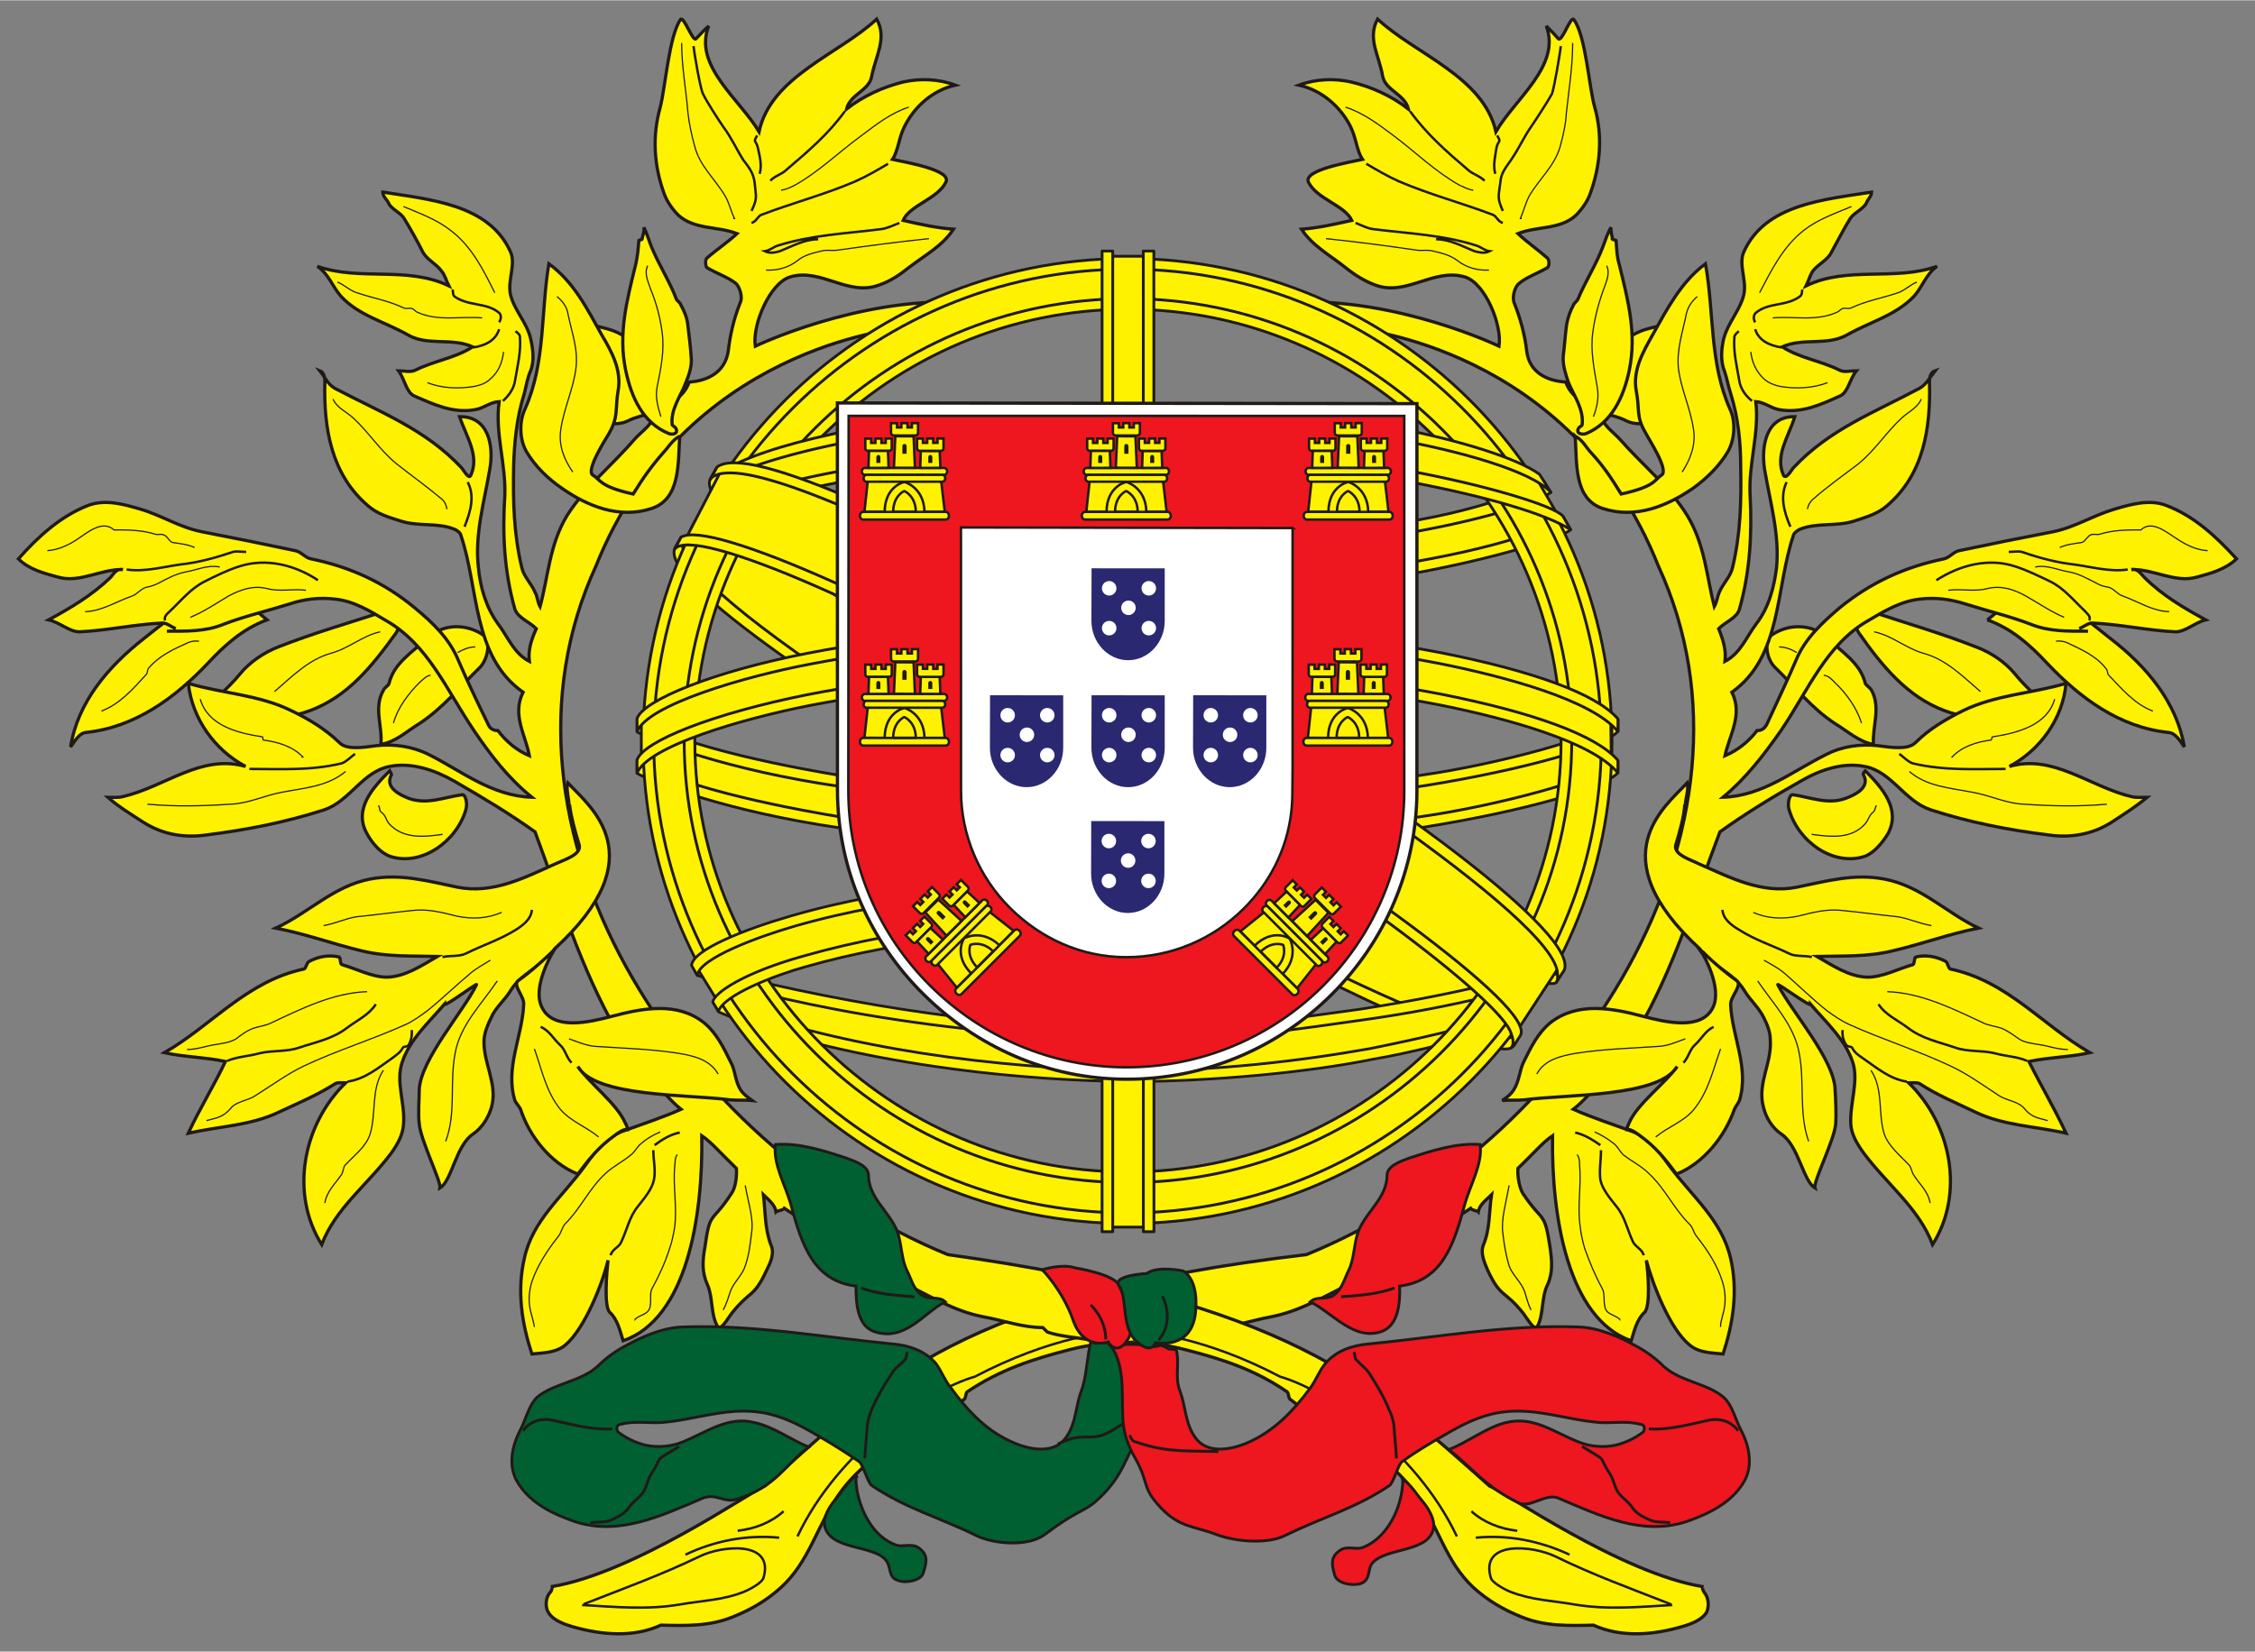 <svg xmlns="http://www.w3.org/2000/svg" xmlns:xlink="http://www.w3.org/1999/xlink" width="696" height="510" viewBox="0 0 696.259 510" version="1.0" fill-rule="evenodd"><rect x="0" y="0" width="696.259" height="510" fill="#808080" stroke="none"/><g transform="matrix(4.891997e-5,0,0,4.891997e-5,-1.903,-1.903)" stroke="#1f1a17"><g fill="#fff200" stroke-width="20320"><path d="m 11839557,3894767.5 c 226380,75460 448790,139000 671200,226380 95320,35740 182700,95320 242270,166810 83410,103260 178730,174750 258160,270070 -238300,23830 -480570,47660 -702980,-35750 -230350,-87370 -389220,-278010 -536170,-488510 -39720,-59570 -7940,-99290 27800,-146950 3970,-3970 23830,3970 39720,7950 z"></path><path d="m 12582257,3950367.5 c 154900,55600 270070,158860 377310,274040 206520,218440 456740,405110 766520,436880 43690,3970 71490,51630 99290,91350 -47660,-281990 -238290,-508370 -464680,-683120 -107230,-83410 -202550,-174750 -337590,-210500 -83400,-19860 -162830,-43690 -246240,-27800 -83400,11910 -131060,71490 -194610,119150 z"></path><path d="m 11216057,4049657.5 c 99290,-71490 250220,-83400 357450,15890 87380,87370 206520,154890 238300,285950 7940,15890 27800,23830 39710,43690 59580,111210 3970,226380 11920,341560 -91350,-15880 -162840,-83400 -242270,-131060 -150920,-99290 -254190,-234330 -381280,-357450 -51630,-51630 -67520,-162840 -23830,-198580 z"></path><path d="m 10068257,2552347.5 c 23830,-7940 3970,-39710 27800,-39710 -3970,-63550 0,-135040 47660,-182700 83410,-87369.9 162840,-178719.9 285960,-214469.9 107230,-31770 210500,-39710 321700,-51630 23830,-3970 47660,-7940 67520,-19850 -7940,11910 -7940,31770 -11920,43680 -11910,27800 -15880,63550 -23830,95320 -35740,146950 -47650,182699.9 -111200,317729.9 -7940,19860 -63550,83410 -75460,103270 -11920,15880 -47660,23830 -59580,39710 -51630,71490 -162830,83410 -230350,51630 -107240,-55600 -158870,-23830 -242270,-119150 -7940,-7940 0,-23830 3970,-23830 z"></path><path d="m 13217757,4021857.5 c -123120,0 -242270,3970 -361410,-43690 -135040,-51630 -270070,-83400 -409080,-127090 -99290,-31780 -194610,-43690 -289930,-31780 -119150,11920 -226380,75470 -325670,135040 -266100,150920 -377310,436880 -552060,695040 -111210,158860 -222410,301840 -365390,420990 250210,-7940 440850,-166810 651350,-270070 99290,-51630 214460,-67520 325670,-55600 87380,11910 190640,27800 238300,-19860 87370,-87380 190640,-146950 301840,-202560 206530,-99290 432910,-107230 647380,-170780 -19860,222420 -162840,421000 -357450,524260 278010,-79430 504400,127090 770500,190640 31770,7940 63540,3970 99290,3970 -71490,59570 -146950,107230 -226390,158860 -119140,75470 -258150,99300 -393190,79440 -258150,-31780 -500420,-79440 -746660,-158870 -166810,-55600 -246240,-242270 -417020,-274040 -139010,-27800 -285960,23830 -401140,91350 -182690,103260 -345530,202550 -512340,321700 -170780,448790 -281990,845960 -524250,1266950 -59580,107230 -281990,393190 -401139.8,484540 115179.8,51630 250209.8,95320 369359.8,139010 107240,39710 166810,119150 234330,214460 146950,198590 333620,345540 389220,587810 47660,206520 15880,409070 -47660,603680 -79430,-7940 -154900,-7940 -214470,-59570 -123120,-103260 -230350,-381280 -270070,-532200 11910,71490 27800,293900 -11920,329650 -47650,43680 -63540,115170 -83400,178720 -397159.8,-139010 -504399.8,-778440 -496449.8,-1294750 -63550,43690 -115180,107230 -218440,206520 -3970,59580 11910,127090 31770,158870 127090,190640 135040,103260 170780,337590 11910,87370 19860,158860 -15890,238290 -39710,79440 -23830,190640 -63540,262130 -19860,31780 -63550,-47660 -87380,-79430 -123120,-154890 -142980,-95320 -226380,-274040 -19860,-47660 -47660,-107240 -27800,-158870 43690,-103260 35740,-214470 51630,-317730 -31770,31770 -75460,59580 -83410,107240 -7940,-7950 -59570,-11920 -39710,-27810 -266100,170780 -496460,353480 -766530,480570 -162830,79430 -317730,174750 -504390,210500 -127100,23830 -242270,67520 -373340,67520 l -27800,27800 c -75460,27800 -194610,35740 -274040,51630 -174750,35740 -333620,-7950 -591770,59570 -234330,59580 -440860,127090 -647380,266100 -11910,7950 -7940,39720 -19860,47660 -266100,214470 -583830,305820 -790350,599720 -139010,198580 -186670,424960 -365390,587799.5 -91350,83400 -194610,142980 -305820,186670 -142980,59570 -297870,55600 -452760,51630 -170780,79430 -373340,63540 -563980,7940 -51630,-15890 -115170,-39720 -142970,-83400 -23830,-31780 -23830,-95320 7940,-131070 7940,-3970 19860,-39710 3970,-35740 524260,-83409.5 1270920,-607659.5 1350350,-635459.5 746670,-663270 1251070,-1207380 3419580,-1461560 1699860,-695040 2978719.8,-2700710 2220139.8,-4348940 C 9957057.2,2226677.6 8590807.2,2111497.6 8590807.2,2111497.6 c -222410,0 -385240,-166810 -385240,-166810 659290,-27800 1294750,278020 1294750,278020 19860,-135040 -87380,-397160 -214470,-436880 -198580,-59580 -369360,123120 -563970,51630 -67520,-23830 -131070,-63550 -190640,-111210 -99290,-79430 -206520,-135030 -278010,-242270 107230,-7940 210490,-31770 317730,-55600 -43690,-95320 -222410,-135030 -274050,-242270 -31770,-75460 250220,-123120 341560,-142980 -35740,-51630.04 -39710,-135030.04 -75460,-206520.04 -63540,-127090 -182690,-230360 -325670,-262130 107230,-39720 222410,-43690 329640,-19860 131070,31780 254190,87380 361420,170780 -23830,-95320 -142980,-115170 -162830,-206520 -19860,-127090 -99290,-238300 -31780,-361420 238300,222410 667240,361420 746670,710920 119150,-206520 413050,-417020 317730,-667230 23830,23830 51630,51630 75460,79430 23830,27800 79430,-150920 99290,-119150 75459.8,103260 95319.8,428940 131069.8,552060 51630,182690 35740,369360.04 -27810,544110.04 -15880,47660 -51630,99290 -91339.8,139010 -99290,91350 -246240,67520 -365390,115180 59570,55600 123120,99290 186660,154890 11920,11910 11920,51630 0,59570 -59570,35750 -131060,59580 -178720,99300 -23830,15880 -47660,83400 -31770,123120 39710,99290 67510,202550 79430,305810 15890,131070 123120,186669.9 246240,194609.9 43690,127090 178719.8,142980 230359.8,238300 27800,51630 75460,83400 111200,123120 142980,162840 309790,293900 424970,480570 111200,182690 123120,385250 170780,575880 15880,-27800 19850,-63540 31770,-91340 23830,-55610 71490,-99290 83400,-154900 51630,-214460 55610,-420990 51630,-635460 0,-158860 -15880,-313760 -63540,-464680 -15890,-47660 -23830,-99290 -39720,-142980 -23830,-59570 -19860,-135029.9 -3970,-202549.9 27800,-103260 103260,-178720 127090,-278020 19860,-91340 -35740,-190630 0,-270070 135040,-301840 508370,-329640 806240,-377300 0,27800 -23830,43690 -31770,67520 -19860,39710 -75460,59570 -103260,99290 -43690,71490 -79430,142980 -119150,214470 -23830,47650 -79430,71480 -115180,115170 -19860,27800 -27800,63550 -43690,95320 262130,-127090 560000,-27800 826100,-123120 -67510,47660 -91340,127090 -142980,186670 -115170,123120 -278010,162830 -424960,246240 -127090,71490 -278010,15890 -409080,75460 111210,71490 242270,87380 361420,146949.9 27800,15890 67520,3970 107230,3970 -43680,51630 -51630,135040 -103260,158870 -115180,51630 -238300,111200 -381270,87370 -51640,-7940 -95320,-47660 -150930,-51630 23830,198580 -47660,393190 -35740,595750 11910,238300 0,476590 -67520,714890 -15890,55600 -87370,79430 -131060,123120 31770,79430 47660,139010 39710,206530 99290,-51630 135040,-154900 198580,-238300 79440,-103260 111210,-230360 127100,-353480 19860,-210490 -39720,-409070 -75460,-619570 -23830,-150920 11910,-337590 190630,-333620 -39710,127090 -127090,246240 -71480,369360 15880,31780 51630,-35740 63540,-47660 226380,-242270 512340,-349500 794330,-500420 43690,-23830 67520,-71490 99290,-111210 -35750,11920 -35750,55610 -35750,71490 7950,289930 -35740,583830 -270070,782410 -59570,51630 -135030,71490 -206520,95320 -111210,35750 -234330,7950 -341560,51630 -7950,3980 -35750,19860 -39720,35750 -115180,337590 -71490,766520 -389220,992910 71490,142980 -15890,270070 -43690,401130 83410,-35740 150930,-91350 202560,-158860 31770,0 47660,-15890 59570,-35750 63550,-139010 127090,-270070 186670,-409080 55600,-135030 162830,-234320 274040,-329640 194610,-158870 409080,-258160 659290,-309790 35750,-7940 59580,-43690 95320,-51630 206520,-43690 385250,-79430 591770,-119150 139010,-27800 254190,-103260 389220,-142980 107240,-31770 222410,-63540 325680,-23830 178720,67520 317730,198580 444820,337590 -71490,67520 -162840,91350 -250210,115180 -139010,39710 -270070,-51630 -413050,-47660 39710,-7950 59570,27800 79430,47660 115180,115180 250210,194610 389220,270070 -67520,15890 -127090,75460 -190640,75460 -174750,-7940 -349500,-47660 -524250,-55600 -27810,0 -55610,23830 -83410,35740"></path><path d="m 10671957,5121997.5 c -3970,67520 -31770,170780 -55600,246240 -19860,63550 91340,95320 146950,123120 198580,87380 397160,190640 615600,146950 194610,-39710 361420,-87370 552060,-51630 234320,43690 393190,214470 595740,309790 -182690,35740 -353470,99290 -540140,142980 -158870,39710 -317730,31770 -480570,35740 103260,59580 202550,127090 317730,131070 99290,0 190640,-51640 289930,-79440 7940,-3970 7940,-43680 15890,-47660 63540,-15880 131060,-3970 190640,27810 11910,7940 15880,43680 27800,47650 361420,75470 583830,357450 881700,528230 -123120,27800 -250210,27800 -385250,55600 75460,150930 162840,297880 234330,452770 -190640,-43690 -397170,-47660 -575890,-135030 -115180,-55610 -234330,-103270 -349500,-178730 -15890,-7940 -43690,-3970 -67520,-3970 270070,262130 353470,699010 150920,1020710 -87370,-230350 -285960,-377310 -436880,-579860 -39710,-55600 -75460,-115180 -79430,-178720 -7940,-131070 51630,-270070 11910,-393190 -47660,-142980 -166800,-250220 -266090,-365390 0,19850 -214470,-139010 -206530,-123120 87380,170780 357450,472620 361420,663260 3970,55600 7940,158860 3970,214470 -7940,103260 -142980,365390 -131060,405100 -75460,-43680 -103270,-270070 -214470,-341560 -51630,-35740 -95320,-99290 -111210,-170780 -39710,-146950 55610,-278010 43690,-424960 0,-47660 -19860,-95320 -39720,-135040 -31770,-67520 -87370,-111200 -127090,-178720 -67520,-107240 -194610,-142980 -278010,-258160 -639430,-587800 -214470,-901560 -79430,-1048510 11910,39720 -11920,103260 -11920,139010 z"></path><path d="m 9980877.2,2790647.5 c 11910,162840 -11920,397170 174749.8,456740 206520,67520 405100,-15890 567940,-127090 83400,-59580 166810,-139010 222410,-234330 43690,-79430 47660,-190640 11920,-266100 -131070,-293899.9 -99290,-611629.9 -154900,-917449.9 -154890,115180 -242270,285960 -333610,448800 -59580,107230 -127100,222409.9 -103270,353469.9 23830,119150 -3970,158870 59580,266100 19860,39720 150920,238300 99290,266100 -43690,27800 -35750,71490 -254190,119150 -63540,-103260 -107230,-170780 -190630,-262130 -27810,-27800 -51640,-79430 -99289.8,-103260 z"></path><path d="m 10000727,2742987.5 c 3980,-11910 23830,-15880 23830,-23830 11920,-99290 -51629.8,-182690 -87369.8,-270070 -15890,-47660 -35750,-107230 -31780,-162839.9 7950,-63540 11920,-127090 19860,-190630 7950,-51630 23830,-95320 47660,-139010 7950,-11920 19860,-19860 23830,-27800 47659.8,-115180 115179.8,-218440 158869.8,-333620 15880,-39720 27800,-83400 51630,-123120 -3970,27800 7940,51630 7940,75460 3970,3970 23830,3970 23830,7940 3970,51640 3970,99300 19860,150930 55600,226380 111210,436880 63550,667229.9 -35750,170780 -111210,333620 -274050,401140 -23830,7940 -63539.8,0 -47660,-31780 z"></path><path d="m 10775157,6043417.5 c 15890,19860 135040,230350 75460,353470 -71490,146950 -293900,95320 -444820,55610 -194610,-51630 -409079.8,-91350 -579859.8,39710 -83400,67520 -127090,162840 -170780,250220 -23830,47660 -27800,119150 -59570,170780 -15890,27800 -43690,51630 -75460,71490 47660,-3980 91340,0 139000,-3980 266100,-35740 849929.8,-15880 965109.8,-210490 -71490,103260 -250210,234320 -301840,353470 -3980,11920 -15890,31780 -15890,43690 27800,-3970 67520,27800 83400,39720 99290,71490 158870,146950 230360,242270 170780,-67520 305810,-238300 365390,-409080 3970,-11920 27800,-43690 31770,-55600 63550,-206530 -47660,-405110 -55600,-607660 0,-51630 79430,-123120 35740,-150930 -55600,-39710 -131060,-99290 -210490,-178720 z"></path><path d="m 11799857,4927387.5 c 47660,83400 -59570,131060 -115180,150920 -111200,39720 -218430,-7940 -329640,-23830 -23830,-3970 -35750,59580 -23830,95320 59570,202560 278010,357450 476600,293900 55600,-19860 111200,-83400 146950,-142980 83400,-154890 -35750,-289930 -142980,-397160 -7950,7940 -15890,19860 -11920,23830 z"></path></g><g fill="none" stroke-width="15240"><path d="m 8662287.2,1070937.6 c 67520,39710 135040,79430 206530,111200 194610,83410 393190,135040 591770,210500 23830,7940 31770,43690 63550,51630"></path><path d="m 9889527.2,328237.56 c 0,23830 -43690,278010 -55610,301840 -23820,43690 -103260,166810 -131060,206530 -51630,75460 -75460,135030 -127090,210500.04 -35750,51630 -63550,83400 -67520,142970 -11910,91350 -19860,95320 15890,178730"></path><path d="m 9488387.2,892207.56 c 27800,47660 7950,27800 -3970,75460 -7940,55610.04 -23830,111210.04 -7940,166810.04"></path><path d="m 8940307.2,741287.56 c 103260,142980 230350,254180 365390,369360.04 31770,27800 71490,35750 103260,67520"></path><path d="m 8594777.2,1444267.6 c 39710,15890 75460,35740 115170,39710 222410,27810 436880,35750 647380,103270 27800,7940 51630,31770 83400,35740 -31770,15890 -63540,7950 -95320,0 -79430,-31770 -154890,-75460 -242270,-75460"></path><path d="m 11414657,1865257.6 c -3970,15890 0,31770 -15880,43690 -87380,63550 -198580,35740 -278020,103260 -15880,15890 -15880,39720 -3970,59580"></path><path d="m 11283557,2230647.6 c -71490,-11910 -142980,-39710 -166810,-115180"></path><path d="m 11096857,2568237.5 c -39710,-31770 -71490,-75460 -79430,-123120 -15890,-95320 -39720,-186669.9 -31770,-281989.9 3970,-15880 15880,-23830 27800,-35740"></path><path d="m 11315357,3080577.5 c -43680,91350 -15880,190640 23830,281990"></path><path d="m 13467957,3632637.5 c -115180,15880 -222410,-15890 -337590,-31770 -107240,-11920 -214470,-39720 -317730,-75470 -27800,-11910 -63550,-3970 -95320,-3970"></path><path d="m 13225657,3954337.5 c 11910,-27800 -15890,-43690 -27800,-59570 -71490,-67520 -131070,-142980 -218440,-186670 -75460,-35750 -146950,-71490 -222410,-95320 -166810,-55600 -349510,-7940 -496460,87380"></path><path d="m 12697457,4891647.5 c -198580,0 -389220,11910 -587800,-35750 -31770,-11910 -55600,-39720 -83400,-59570"></path><path d="m 11474257,6079157.5 c -47660,-11910 -103260,0 -146950,-23830 -107240,-51630 -210500,-83400 -309790,-146950 -47660,-27800 -103260,-67510 -107230,-127090"></path><path d="m 12832557,6734477.5 c -63550,-27800 -131070,-27800 -202560,-47660 -79430,-19850 -170780,-7940 -250210,-35740 -103260,-35750 -210500,-55600 -301840,-127090 -63550,-47660 -139010,-79440 -182700,-146950"></path><path d="m 12073957,6865547.5 c -107230,-15890 -190630,-87380 -281980,-150920 -23830,-15890 -47660,-31780 -63550,-63550 -3970,-7940 -27800,-3970 -35740,-15890 -19860,-27800 -27800,-59570 -23830,-95320"></path><path d="m 10413757,7961717.5 c -11910,-39720 -51630,-51630 -67510,-83410 -35750,-75460 -51640,-158860 -103270,-222410 -43690,-55600 -91340,-111200 -103260,-170780 -7940,-59570 3970,-123120 3970,-186660"></path><path d="m 10139757,7266677.5 c -51630,-35740 -103260,-67520 -158859.8,-79430"></path><path d="m 10663957,6746397.5 c 31770,-31770 39710,-83410 71490,-111210 43680,-39710 67510,-91350 119140,-115170"></path></g><g fill="none" stroke-width="7620"><path d="m 8531227.2,713487.56 c 111210,35740 206520,107230 301840,178720 142980,107240 262130,226380.04 417030,313760.04 27800,11920 55600,27800 87370,31770"></path><path d="m 8408107.2,1543557.6 c 190640,19860 373330,43690 563970,71490 39720,7940 79430,-3970 115180,7940 51630,11920 103260,23830 150920,59580 55600,43680 127090,63540 198580,59570"></path><path d="m 9964987.2,308377.56 c 0,146950 -23830,293900 -39720,440850 -3970,71490 -19860,142980 -39710,214470 -35750,123120.04 -131070,202550.04 -194610,309790.04 -23830,47660 -35750,95320 -55610,142980 h 7950"></path><path d="m 10179457,1714337.6 c 23830,51630 -3970,103260 -19860,150920 -31770,87380 -55600,178730 -67520,270070 -15890,115180 7940,226390 27800,345530 11920,63550 0,123129.9 -23830,186669.9"></path><path d="m 11724457,1341007.6 c -103260,43680 -210500,79430 -301840,150920 -131070,103260 -202560,250210 -278020,393190"></path><path d="m 12137457,1817597.6 c -47660,19860 -83400,59580 -131060,71490 -95320,31770 -190640,47660 -281990,91350 -15890,7940 -39720,0 -55600,3970 -11920,3970 -23830,19860 -35750,23830 -131060,59570 -270070,23830 -405100,35750"></path><path d="m 12165257,2556327.5 c -23830,55600 -79430,79430 -123120,119140 -99290,91350 -166810,202560 -274040,289930 -99290,75460 -194610,142980 -289930,226390 -15890,15880 -27800,35740 -31770,59570"></path><path d="m 13039057,3493627.5 c 43690,-19860 87380,-23830 139010,-31770 19860,-3970 35740,-39720 55600,-47660 15890,-7940 39720,0 55600,-3970 87380,-27800 174760,-27800 262130,-27800 71490,-67520 166810,19850 238300,63540 55600,35750 115180,63550 182690,67520"></path><path d="m 12884157,3616747.5 c 75460,-15880 142980,19860 218440,31770 59570,11920 107230,39720 162830,67520 19860,11920 47660,23830 79440,27800 35740,7950 55600,43690 91340,55610 99290,35740 186670,95320 293900,99290"></path><path d="m 12336057,3763697.5 c 83410,-11910 162840,11920 250220,-11910 87370,-19860 166800,7940 238290,47660 83410,47660 158870,99290 242270,135030"></path><path d="m 13015157,4085397.5 c 19860,-3970 47660,0 67520,7950 91350,43690 186670,83400 250210,166810 7940,7940 7940,31770 11920,35740 87370,91350 166810,186670 281980,230360"></path><path d="m 11867357,4025827.5 c 115180,23830 198580,103260 309790,135040 146950,39710 250210,146950 361420,242260"></path><path d="m 13007257,4450787.5 c -47660,166810 -238300,214470 -393190,238300 -3980,0 -3980,19860 -7950,19860 -91340,11920 -182690,39720 -246240,107230 h 3970"></path><path d="m 13336857,5114057.5 c -174750,15880 -349500,11910 -524250,0 -111210,-3970 -210500,-55610 -325680,-75460 -142970,-27810 -285950,-35750 -397160,-131070"></path><path d="m 11883257,5121997.5 c -11920,11920 -7950,35750 -23830,43690 -23830,19860 -27800,47660 -47660,71490 -87380,99290 -218440,83400 -337590,67520 h 7940"></path><path d="m 12228857,5880577.5 c -71490,-11910 -139010,-43690 -210500,-55600 -115180,-11920 -230350,-27800 -349500,-39720 -99290,-11910 -186670,11920 -281990,35750 -95320,19860 -194610,15880 -281980,-23830"></path><path d="m 13090657,6662987.5 c -67520,0 -123120,-23830 -186660,-31770 -43690,-7940 -87380,-11910 -123130,-35740 -39710,-27810 -71480,-51640 -111200,-67520 -35750,-11920 -75460,-15890 -111210,-31770 -194610,-91350 -393190,-190640 -607660,-198590"></path><path d="m 12963557,7111787.5 c -51630,-15890 -99290,-15890 -146950,-75460 -39720,-47660 -107230,-47660 -162840,-83410 -103260,-67510 -194610,-135030 -305810,-186660 -210500,-99290 -428940,-166810 -639440,-262130 -43680,-19860 -91340,-51630 -135030,-83410 -95320,-75460 -174750,-154890 -266100,-234320 -39720,-35750 -87380,-59580 -135040,-87380"></path><path d="m 11847557,6794057.5 c 79430,119150 43690,270070 83410,401130 27800,79440 99290,135040 158860,198580 7940,7950 15890,39720 23830,55610 35750,59570 95320,107230 107240,182690"></path><path d="m 11132657,6230087.5 c 99290,146950 230350,278010 262130,456730 35740,186670 -3980,377310 59570,556030"></path><path d="m 10675957,6595477.5 c -55600,19850 -107230,43680 -166810,47660 -174750,11910 -345530,15880 -524249.8,43680 -91350,15890 -198580,39720 -246240,131070"></path><path d="m 10898357,6659017.5 c -47660,131070 -75460,270070 -170780,385250 -63540,75460 -162840,107230 -238300,170780"></path><path d="m 10103957,7183277.5 c 43680,19860 83400,43690 123120,75460 23830,19860 35740,47660 55600,67520 55600,43680 115180,71490 162840,119150 103260,95310 154890,218440 254180,317730 23830,19850 27800,55600 47660,79430 71490,91350 131060,182690 162840,285960 19860,63540 23830,135030 3970,202550 -7940,31770 -15890,55600 -15890,83400"></path><path d="m 9992787.2,7326257.5 c 15889.8,19850 15889.8,47660 15889.8,71490 11910,127090 -15889.8,254180 3970,385240 3970,43690 15880,91350 27800,135040 31770,87380 63550,166810 111210,254180 15880,27810 7940,71490 15880,111210 7950,55600 63550,51630 95320,83400 v -3970"></path><path d="m 9563847.2,7520867.5 c -19850,111200 -51630,214460 -39710,301840 7940,71490 19860,139010 39710,206530 23830,63540 79440,103260 99290,166800 11920,35750 19860,75470 39720,111210"></path><path d="m 10751357,1908947.6 c -31770,27800 -55600,59570 -67520,103260 -23830,119150 -63540,230360 -51630,349509.9 15890,131060 75460,250210 95320,385240 15890,99290 -19860,190640 -71490,270080"></path><path d="m 11088957,2258447.6 c 7940,67520 35740,127100 83400,170779.9 31780,27800 67520,39720 103270,47660 99290,15890 202550,11920 297870,-23830"></path><path d="m 11267657,4121147.5 c 39720,0 79440,15890 111210,35740"></path><path d="m 11549657,4299867.5 c 31770,3970 51630,27800 67520,43690 75460,71490 139000,158870 170780,258160"></path></g><g stroke-width="15240"><path d="m 3729527.2,10162047 c 242270,-95320 484540,-182689.5 722840,-297869.5 142970,-71490 476590,-103260 405100,135040 -7940,27800.5 -75460,67510.5 -123120,87369.5 -127090,51630 -262130,55600 -401130,79430 -206530,35750 -409080,15890 -619580,3980 15890,3970 15890,-7950 15890,-7950 z" fill="#fff200"></path><path d="m 4364987.2,9852207.5 c 182690,-87370 385250,-127090 591770,-107230" fill="none"></path><path d="m 4694627.2,9701287.5 c 107240,-11910 210500,-51630 289930,-123120" fill="none"></path><path d="m 5071937.2,9737037.5 c 262130,-552060 830070,-925390 1120000,-1008800 468650,-246240 865820,-301840 977020,-274040" fill="none"></path></g></g><g transform="matrix(4.891997e-5,0,0,4.891997e-5,-1.903,-1.903)" stroke="#1f1a17"><g fill="#fff200" stroke-width="20320"><path d="m 2470517.2,3894767.5 c -230350,75460 -452760,139000 -675180,226380 -91340,35740 -178720,95320 -238290,166810 -83410,103260 -182700,174750 -258160,270070 234330,23830 476600,47660 699010,-35750 234320,-87370 389220,-278010 540140,-488510 39720,-59570 3970,-99290 -31770,-146950 0,-3970 -23830,3970 -35750,7950 z"></path><path d="m 1723847.2,3950367.5 c -150920,55600 -266090,158860 -373330,274040 -206520,218440 -460709.99,405110 -770489.98,436880 -39720,3970 -67520,51630 -95320,91350 43680,-281990 238290,-508370 460709.99,-683120 107229.99,-83410 206519.99,-174750 341559.99,-210500 79430,-19860 158860,-43690 246240,-27800 79430,11910 131060,71490 190630,119150 z"></path><path d="m 3094067.2,4049657.5 c -99290,-71490 -250220,-83400 -357450,15890 -91350,87370 -210500,154890 -242270,285950 -3970,15890 -27800,23830 -35740,43690 -63550,111210 -3970,226380 -15890,341560 95320,-15880 162840,-83400 242270,-131060 150920,-99290 258160,-234330 385250,-357450 47660,-51630 67520,-162840 23830,-198580 z"></path><path d="m 4237897.2,2552347.5 c -19860,-7940 -3970,-39710 -27800,-39710 7940,-63550 0,-135040 -43690,-182700 -83410,-87369.9 -162840,-178719.9 -285960,-214469.9 -107230,-31770 -214470,-39710 -321700,-51630 -23830,-3970 -47660,-7940 -71490,-19850 11910,11910 11910,31770 15890,43680 7940,27800 15880,63550 23830,95320 31770,146950 47650,182699.9 107230,317729.9 11910,19860 67520,83410 79430,103270 7950,15880 47660,23830 59580,39710 51630,71490 158860,83410 226380,51630 111210,-55600 162840,-23830 246240,-119150 3970,-7940 -3970,-23830 -7940,-23830 z"></path><path d="m 1092367.2,4021857.5 c 119140,0 242270,3970 357440,-43690 135040,-51630 274040,-83400 413050,-127090 95320,-31780 190640,-43690 289930,-31780 119150,11920 222410,75470 321700,135040 266100,150920 381280,436880 556030,695040 107240,158860 218440,301840 365390,420990 -254180,-7940 -444820,-166810 -651350,-270070 -103260,-51630 -218440,-67520 -329640,-55600 -87380,11910 -190640,27800 -234330,-19860 -91350,-87380 -190640,-146950 -305810,-202560 -202560,-99290 -432910,-107230 -647380,-170780 23830,222420 166810,421000 361420,524260 -281990,-79430 -504400,127090 -774469.99,190640 -31770,7940 -63540,3970 -95319.99,3970 67520,59570 146949.99,107230 226389.99,158860 119139.99,75470 254179.99,99300 393189.99,79440 254180,-31780 500420,-79440 746660,-158870 162840,-55600 242270,-242270 413050,-274040 139010,-27800 285960,23830 405110,91350 178720,103260 345530,202550 512340,321700 166810,448790 281990,845960 520280,1266950 63550,107230 285960,393190 401140,484540 -115180,51630 -250210,95320 -369360,139010 -103270,39710 -166810,119150 -234330,214460 -142980,198590 -333620,345540 -385250,587810 -47660,206520 -15880,409070 47660,603680 79430,-7940 154900,-7940 214470,-59570 119150,-103260 230350,-381280 266100,-532200 -7940,71490 -27800,293900 11910,329650 47660,43680 63550,115170 83410,178720 401130,-139010 504400,-778440 496450,-1294750 63550,43690 115180,107230 218440,206520 3970,59580 -7940,127090 -31770,158870 -123120,190640 -135040,103260 -166810,337590 -15890,87370 -19860,158860 15890,238290 35740,79440 19850,190640 63540,262130 19860,31780 63550,-47660 87380,-79430 123120,-154890 139010,-95320 222410,-274040 23830,-47660 51630,-107240 27800,-158870 -39720,-103260 -35740,-214470 -47660,-317730 31770,31770 71490,59580 79430,107240 7950,-7950 63550,-11920 43690,-27810 266100,170780 492480,353480 766530,480570 162830,79430 313760,174750 500420,210500 131070,23830 246240,67520 373340,67520 l 27800,27800 c 75460,27800 194610,35740 278010,51630 170780,35740 333620,-7950 591770,59570 234330,59580 440860,127090 643410,266100 11910,7950 7940,39720 19860,47660 270070,214470 587800,305820 794320,599720 139010,198580 186670,424960 361420,587799.5 91350,83400 194610,142980 305820,186670 142980,59570 297870,55600 452759.8,51630 174750,79430 377310,63540 563970,7940 55610,-15890 115180,-39720 146950,-83400 19860,-31780 19860,-95320 -11910,-131070 -3970,-3970 -19860,-39710 -3970,-35740 -524260,-83409.5 -1266949.8,-607659.5 -1350359.8,-635459.5 -742690,-663270 -1286800,-1163690 -3419570,-1461560 -1695890,-695040 -2978720,-2700710 -2220140,-4348940 552050,-1382129.9 1918300,-1497309.9 1918300,-1497309.9 218440,0 385240,-166810 385240,-166810 -663260,-27800 -1298720,278020 -1298720,278020 -19860,-135040 91350,-397160 218440,-436880 194610,-59580 365390,123120 560000,51630 71490,-23830 131060,-63550 190640,-111210 103260,-79430 210490,-135030 281980,-242270 -107230,-7940 -214460,-31770 -317730,-55600 39720,-95320 218440,-135030 270070,-242270 35750,-75460 -246240,-123120 -337580,-142980 35740,-51630.04 39710,-135030.04 75460,-206520.04 63540,-127090 178720,-230360 321700,-262130 -107240,-39720 -222410,-43690 -329650,-19860 -127090,31780 -250210,87380 -357440,170780 23830,-95320 142980,-115170 158860,-206520 23830,-127090 99290,-238300 31780,-361420 -238300,222410 -667240,361420 -742700,710920 -123120,-206520 -417020,-417020 -317730,-667230 -27800,23830 -51630,51630 -79430,79430 -19860,27800 -79440,-150920 -99290,-119150 -71490,103260 -95320,428940 -127100,552060 -51630,182690 -39710,369360.04 23830,544110.04 15890,47660 51640,99290 91350,139010 103260,91350 246240,67520 369360,115180 -59570,55600 -127090,99290 -190640,154890 -11910,11910 -7940,51630 0,59570 59580,35750 131070,59580 182700,99300 19860,15880 47660,83400 27800,123120 -39720,99290 -63540,202550 -75460,305810 -19860,131070 -127090,186669.9 -246240,194609.9 -43690,127090 -178720,142980 -230360,238300 -31770,51630 -79430,83400 -115170,123120 -139010,162840 -305820,293900 -424970,480570 -111200,182690 -119150,385250 -170780,575880 -15880,-27800 -15880,-63540 -31770,-91340 -23830,-55610 -71490,-99290 -83400,-154900 -51640,-214460 -55610,-420990 -51640,-635460 3980,-158860 19860,-313760 67520,-464680 11920,-47660 19860,-99290 39720,-142980 23830,-59570 15880,-135029.9 0,-202549.9 -23830,-103260 -103260,-178720 -127090,-278020 -19860,-91340 35740,-190630 0,-270070 -135040,-301840 -508370,-329640 -806240,-377300 0,27800 23820,43690 35740,67520 15890,39710 75460,59570 99290,99290 43690,71490 83400,142980 119150,214470 27800,47650 83400,71480 115180,115170 23830,27800 31770,63550 47660,95320 -266100,-127090 -560000,-27800 -830070,-123120 71480,47660 95310,127090 146950,186670 111200,123120 278010,162830 424960,246240 123120,71490 278010,15890 409080,75460 -111210,71490 -242270,87380 -361420,146949.9 -31770,15890 -71490,3970 -107230,3970 39710,51630 47660,135040 99290,158870 119150,51630 242270,111200 381270,87370 55610,-7940 95320,-47660 154900,-51630 -27800,198580 43680,393190 35740,595750 -15890,238300 -3970,476590 63550,714890 19860,55600 91340,79430 135030,123120 -35740,79430 -51630,139010 -43690,206530 -99290,-51630 -135030,-154900 -198580,-238300 -75460,-103260 -111200,-230360 -123120,-353480 -23830,-210490 35750,-409070 71490,-619570 27800,-150920 -7940,-337590 -190640,-333620 43690,127090 127100,246240 71490,369360 -11910,31780 -47660,-35740 -59570,-47660 -226380,-242270 -512340,-349500 -798300,-500420 -43690,-23830 -63550,-71490 -95320,-111210 31770,11920 31770,55610 31770,71490 -7940,289930 39720,583830 274050,782410 59570,51630 131060,71490 206520,95320 111210,35750 234330,7950 337590,51630 11920,3980 35750,19860 39720,35750 115170,337590 71490,766520 393190,992910 -71490,142980 15890,270070 39710,401130 -83400,-35740 -146950,-91350 -198580,-158860 -31770,0 -51630,-15890 -59570,-35750 -67520,-139010 -131060,-270070 -190640,-409080 -55600,-135030 -158860,-234320 -274040,-329640 -190640,-158870 -405110,-258160 -655320,-309790 -39720,-7940 -59580,-43690 -99290,-51630 -206530,-43690 -381280,-79430 -587800,-119150 -142980,-27800 -254190,-103260 -389219.99,-142980 -107240,-31770 -222409.99,-63540 -329649.99,-23830 -174750,67520 -317730,198580 -440850,337590 67520,67520 162840,91350 250210,115180 135040,39710 270070,-51630 409079.99,-47660 -39710,-7950 -59570,27800 -75460,47660 -119149.99,115180 -254179.99,194610 -393189.99,270070 71490,15890 131060,75460 194610,75460 174750,-7940 349499.99,-47660 524249.98,-55600 27810,0 55610,23830 83410,35740"></path><path d="m 3634207.2,5121997.5 c 7940,67520 35740,170780 59570,246240 19860,63550 -91340,95320 -150920,123120 -194610,87380 -393190,190640 -615600,146950 -190640,-39710 -361420,-87370 -552060,-51630 -230350,43690 -389220,214470 -595740,309790 186660,35740 357440,99290 540140,142980 158860,39710 321700,31770 480570,35740 -103270,59580 -202560,127090 -317730,131070 -95320,0 -190640,-51640 -285960,-79440 -11920,-3970 -7940,-43680 -15890,-47660 -63540,-15880 -131060,-3970 -190640,27810 -15880,7940 -19850,43680 -31770,47650 -361420,75470 -583830,357450 -881700,528230 123120,27800 254180,27800 385250,55600 -71490,150930 -162840,297880 -234330,452770 194610,-43690 397160,-47660 575890,-135030 119150,-55610 234320,-103270 353470,-178730 15890,-7940 43690,-3970 63550,-3970 -270070,262130 -353480,699010 -150920,1020710 87370,-230350 289930,-377310 440850,-579860 39710,-55600 71490,-115180 75460,-178720 11910,-131070 -51630,-270070 -7940,-393190 47660,-142980 166800,-250220 266090,-365390 0,19850 210500,-139010 202560,-123120 -83410,170780 -353480,472620 -361420,663260 0,55600 -7940,158860 0,214470 7940,103260 139010,365390 131060,405100 75460,-43680 99290,-270070 210500,-341560 51630,-35740 95320,-99290 115180,-170780 39710,-146950 -55610,-278010 -47660,-424960 3970,-47660 23830,-95320 43690,-135040 27800,-67520 87370,-111200 127090,-178720 67520,-107240 194610,-142980 274040,-258160 643400,-587800 218440,-901560 83400,-1048510 -11910,39720 7950,103260 7950,139010 z"></path><path d="m 4329237.2,2790647.5 c -11910,162840 7950,397170 -178720,456740 -202550,67520 -405100,-15890 -563970,-127090 -87380,-59580 -170780,-139010 -226380,-234330 -43690,-79430 -43690,-190640 -7950,-266100 131070,-293899.9 99290,-611629.9 150930,-917449.9 158860,115180 242270,285960 333610,448800 63550,107230 127090,222409.9 103260,353469.9 -19850,119150 3980,158870 -55600,266100 -23830,39720 -150920,238300 -103260,266100 47660,27800 39720,71490 254180,119150 63550,-103260 111210,-170780 190640,-262130 27800,-27800 55610,-79430 103260,-103260 z"></path><path d="m 4305407.2,2742987.5 c -3970,-11910 -19850,-15880 -23820,-23830 -11920,-99290 55600,-182690 87370,-270070 19860,-47660 39720,-107230 31770,-162839.9 -3970,-63540 -11910,-127090 -19850,-190630 -3980,-51630 -23830,-95320 -47660,-139010 -3980,-11920 -19860,-19860 -23830,-27800 -43690,-115180 -111210,-218440 -158870,-333620 -15890,-39720 -27800,-83400 -47660,-123120 3970,27800 -7940,51630 -11910,75460 0,3970 -19860,3970 -19860,7940 -3970,51640 -7940,99300 -19860,150930 -55600,226380 -111210,436880 -63550,667229.9 35750,170780 107240,333620 274050,401140 23830,7940 59570,0 43680,-31780 z"></path><path d="m 3530947.2,6043417.5 c -11920,19860 -135040,230350 -71490,353470 71490,146950 293900,95320 444820,55610 194610,-51630 409080,-91350 575890,39710 83400,67520 127090,162840 170780,250220 27800,47660 27800,119150 59570,170780 15890,27800 47660,51630 75460,71490 -43690,-3980 -91350,0 -139000,-3980 -266100,-35740 -849930,-15880 -961140,-210490 71490,103260 246240,234320 297870,353470 7950,11920 15890,31780 15890,43690 -27800,-3970 -67520,27800 -83400,39720 -99300,71490 -158870,146950 -230360,242270 -170780,-67520 -305820,-238300 -361420,-409080 -3970,-11920 -31770,-43690 -35740,-55600 -63550,-206530 47660,-405110 55600,-607660 3970,-51630 -75460,-123120 -31770,-150930 55600,-39710 127090,-99290 210490,-178720 z"></path><path d="m 2510237.2,4927387.5 c -47660,83400 59570,131060 111200,150920 115180,39720 218440,-7940 333620,-23830 23830,-3970 35750,59580 23830,95320 -59570,202560 -281990,357450 -476600,293900 -59570,-19860 -115170,-83400 -146950,-142980 -87370,-154890 35750,-289930 142980,-397160 3970,7940 11920,19860 11920,23830 z"></path></g><g fill="none" stroke-width="15240"><path d="m 5643847.2,1070937.6 c -67510,39710 -135030,79430 -206520,111200 -194610,83410 -393190,135040 -591770,210500 -23830,7940 -31780,43690 -63550,51630"></path><path d="m 4416617.2,328237.56 c 0,23830 43690,278010 59580,301840 19850,43690 99290,166810 127090,206530 55600,75460 79430,135030 127090,210500.04 39720,51630 63550,83400 71490,142970 7940,91350 19860,95320 -19860,178730"></path><path d="m 4817757.2,892207.56 c -27810,47660 -7950,27800 3970,75460 11910,55610.04 27800,111210.04 11910,166810.04"></path><path d="m 5369807.2,741287.56 c -103260,142980 -234320,254180 -369360,369360.04 -27800,27800 -71490,35750 -99290,67520"></path><path d="m 5715337.2,1444267.6 c -39710,15890 -79430,35740 -119150,39710 -218430,27810 -432900,35750 -647370,103270 -27800,7940 -51630,31770 -83410,35740 31780,15890 67520,7950 95320,0 79440,-31770 154900,-75460 242270,-75460"></path><path d="m 2895487.2,1865257.6 c 3970,15890 0,31770 11910,43690 91350,63550 202550,35740 281990,103260 15880,15890 11910,39720 0,59580"></path><path d="m 3026547.2,2230647.6 c 71490,-11910 139010,-39710 162840,-115180"></path><path d="m 3213217.2,2568237.5 c 35740,-31770 67510,-75460 75460,-123120 15880,-95320 39710,-186669.9 31770,-281989.9 0,-15880 -15890,-23830 -27800,-35740"></path><path d="m 2990807.2,3080577.5 c 47650,91350 15880,190640 -19860,281990"></path><path d="m 838177.21,3632637.5 c 115180,15880 226379.99,-15890 337589.99,-31770 111210,-11920 214470,-39720 321700,-75470 27800,-11910 59580,-3970 95320,-3970"></path><path d="m 1080447.2,3954337.5 c -7940,-27800 15890,-43690 31770,-59570 71490,-67520 131070,-142980 218440,-186670 71490,-35750 142980,-71490 218440,-95320 170780,-55600 353480,-7940 496460,87380"></path><path d="m 1612647.2,4891647.5 c 194610,0 389220,11910 583830,-35750 31770,-11910 55600,-39720 83400,-59570"></path><path d="m 2831937.2,6079157.5 c 51630,-11910 103260,0 150920,-23830 103260,-51630 206530,-83400 309790,-146950 43690,-27800 99290,-67510 103260,-127090"></path><path d="m 1473637.2,6734477.5 c 67520,-27800 131070,-27800 202560,-47660 79430,-19850 170780,-7940 250210,-35740 107230,-35750 214470,-55600 305810,-127090 63550,-47660 135040,-79440 178730,-146950"></path><path d="m 2232217.2,6865547.5 c 111210,-15890 194610,-87380 285960,-150920 19860,-15890 47660,-31780 63550,-63550 3970,-7940 27800,-3970 35740,-15890 15890,-27800 23830,-59570 19860,-95320"></path><path d="m 3892367.2,7961717.5 c 11910,-39720 55600,-51630 67510,-83410 35750,-75460 51630,-158860 103270,-222410 43680,-55600 91340,-111200 103260,-170780 11910,-59570 -3970,-123120 -3970,-186660"></path><path d="m 4170377.2,7266677.5 c 47660,-35740 99290,-67520 158860,-79430"></path><path d="m 3646117.2,6746397.5 c -31770,-31770 -39710,-83410 -71490,-111210 -43680,-39710 -67510,-91350 -123120,-115170"></path></g><g fill="none" stroke-width="7620"><path d="m 5774917.2,713487.56 c -111210,35740 -202550,107230 -297870,178720 -146950,107240 -266100,226380.04 -421000,313760.04 -23830,11920 -55600,27800 -87370,31770"></path><path d="m 5902007.2,1543557.6 c -190640,19860 -373330,43690 -567940,71490 -39720,7940 -79440,-3970 -115180,7940 -51630,11920 -103260,23830 -146950,59580 -55600,43680 -127090,63540 -198580,59570"></path><path d="m 4341157.2,308377.56 c 0,146950 27800,293900 39720,440850 7940,71490 23830,142980 43680,214470 31780,123120.04 127100,202550.04 190640,309790.04 27800,47660 35750,95320 59580,142980 h -7950"></path><path d="m 4126687.2,1714337.6 c -23830,51630 3970,103260 19860,150920 35740,87380 59570,178730 71490,270070 15890,115180 -7940,226390 -31770,345530 -11920,63550 3970,123129.9 23830,186669.9"></path><path d="m 2585697.2,1341007.6 c 103260,43680 206520,79430 297870,150920 135040,103260 206530,250210 278020,393190"></path><path d="m 2168677.2,1817597.6 c 47660,19860 83400,59580 135030,71490 95320,31770 190640,47660 281990,91350 15890,7940 35740,0 51630,3970 15890,3970 23830,19860 35740,23830 131070,59570 270080,23830 409080,35750"></path><path d="m 2140877.2,2556327.5 c 23830,55600 83400,79430 127090,119140 99290,91350 166810,202560 274040,289930 95320,75460 190640,142980 289930,226390 15890,15880 23830,35740 27800,59570"></path><path d="m 1267117.2,3493627.5 c -43690,-19860 -87380,-23830 -139010,-31770 -19860,-3970 -31770,-39720 -55600,-47660 -15890,-7940 -35750,0 -51630,-3970 -87379.99,-27800 -174759.98,-27800 -262129.98,-27800 -75460,-67520 -170780,19850 -238300,63540 -55600,35750 -119150,63550 -182690,67520"></path><path d="m 1425977.2,3616747.5 c -75460,-15880 -146950,19860 -218440,31770 -59570,11920 -111200,39720 -162830,67520 -23830,11920 -51639.99,23830 -79439.99,27800 -35740,7950 -59570,43690 -91339.99,55610 -103270,35740 -190640,95320 -297880,99290"></path><path d="m 1970097.2,3763697.5 c -83410,-11910 -162840,11920 -250220,-11910 -83400,-19860 -162830,7940 -238290,47660 -79440,47660 -154900,99290 -242270,135030"></path><path d="m 1294917.2,4085397.5 c -23830,-3970 -47660,0 -67520,7950 -95320,43690 -186670,83400 -254179.99,166810 -3970,7940 -3970,31770 -11920,35740 -83399.99,91350 -166809.99,186670 -281979.99,230360"></path><path d="m 2438747.2,4025827.5 c -111210,23830 -194610,103260 -309790,135040 -142980,39710 -246240,146950 -357450,242260"></path><path d="m 1302857.2,4450787.5 c 47660,166810 234330,214470 393190,238300 l 3980,19860 c 91340,11920 186660,39720 250210,107230 h -7950"></path><path d="m 969247.21,5114057.5 c 174749.99,15880 349499.99,11910 524249.99,0 115180,-3970 214470,-55610 325670,-75460 142980,-27810 285960,-35750 401140,-131070"></path><path d="m 2426827.2,5121997.5 c 11920,11920 3980,35750 19860,43690 27800,19860 27800,47660 47660,71490 91350,99290 222410,83400 337590,67520 h -7940"></path><path d="m 2081297.2,5880577.5 c 71490,-11910 135040,-43690 206530,-55600 119150,-11920 234320,-27800 353470,-39720 95320,-11910 186670,11920 281990,35750 95320,19860 190640,15880 281980,-23830"></path><path d="m 1219457.2,6662987.5 c 63540,0 123120,-23830 182690,-31770 43690,-7940 87380,-11910 127100,-35740 35740,-27810 67510,-51640 111200,-67520 35750,-11920 75460,-15890 107230,-31770 194610,-91350 393200,-190640 607660,-198590"></path><path d="m 1342577.2,7111787.5 c 51630,-15890 99290,-15890 150920,-75460 35750,-47660 107230,-47660 158870,-83410 107230,-67510 198580,-135030 305810,-186660 210500,-99290 432910,-166810 643410,-262130 43680,-19860 87370,-51630 131060,-83410 95320,-75460 174750,-154890 270070,-234320 39720,-35750 87380,-59580 131060,-87380"></path><path d="m 2458607.2,6794057.5 c -79440,119150 -43690,270070 -83410,401130 -23830,79440 -99290,135040 -158860,198580 -7950,7950 -11920,39720 -19860,55610 -39720,59570 -95320,107230 -107240,182690"></path><path d="m 3177467.2,6230087.5 c -99290,146950 -234320,278010 -266100,456730 -35740,186670 7950,377310 -59570,556030"></path><path d="m 3630237.2,6595477.5 c 55600,19850 111200,43680 166810,47660 174750,11910 345530,15880 524250,43680 95320,15890 198580,39720 250210,131070"></path><path d="m 3411797.2,6659017.5 c 47660,131070 71490,270070 166810,385250 67510,75460 162830,107230 238290,170780"></path><path d="m 4206117.2,7183277.5 c -47660,19860 -87370,43690 -123120,75460 -23830,19860 -35740,47660 -59570,67520 -51630,43680 -111210,71490 -162840,119150 -103260,95310 -154890,218440 -254180,317730 -19860,19850 -23830,55600 -43690,79430 -71490,91350 -131060,182690 -166810,285960 -19860,63540 -23830,135030 -3970,202550 7940,31770 15890,55600 19860,83400"></path><path d="m 4313357.2,7326257.5 c -15890,19850 -11920,47660 -15890,71490 -11910,127090 15890,254180 0,385240 -7940,43690 -15880,91350 -31770,135040 -27800,87380 -63550,166810 -111210,254180 -15880,27810 -3970,71490 -11910,111210 -7950,55600 -67520,51630 -95320,83400 v -3970"></path><path d="m 4742287.2,7520867.5 c 19860,111200 55610,214460 39720,301840 -7940,71490 -15890,139010 -39720,206530 -19850,63540 -75460,103260 -95310,166800 -11920,35750 -23830,75470 -43690,111210"></path><path d="m 3554777.2,1908947.6 c 31770,27800 59570,59570 67510,103260 23830,119150 67520,230360 51640,349509.9 -15890,131060 -75470,250210 -95320,385240 -15890,99290 19850,190640 75460,270080"></path><path d="m 3217187.2,2258447.6 c -7950,67520 -31770,127100 -83410,170779.9 -27800,27800 -63540,39720 -103260,47660 -99290,15890 -202550,11920 -293900,-23830"></path><path d="m 3038457.2,4121147.5 c -39710,0 -75460,15890 -111200,35740"></path><path d="m 2756477.2,4299867.5 c -27800,3970 -47660,27800 -67520,43690 -71490,71490 -139010,158870 -166810,258160"></path></g><g stroke-width="15240"><path d="m 10576657,10162047 c -242270,-95320 -484540,-182689.5 -718869.8,-297869.5 -146950,-71490 -480560,-103260 -409070,135040 7940,27800.5 75460,67510.5 123120,87369.5 131060,51630 262120,55600 401130,79430 210499.8,35750 413049.8,15890 619579.8,3980 -11920,3970 -11920,-7950 -15890,-7950 z" fill="#fff200"></path><path d="m 9945127.2,9852207.5 c -186670,-87370 -389220,-127090 -591770,-107230" fill="none"></path><path d="m 9615487.2,9701287.5 c -107240,-11910 -210500,-51630 -289930,-123120" fill="none"></path><path d="m 7137187.2,8454197.5 c 111200,-27800 512340,27800 980990,274040 289930,83410 853900,456740 1116030,1008800" fill="none"></path></g></g><g transform="matrix(4.891997e-5,0,0,4.891997e-5,-1.903,-1.903)" stroke="#1f1a17" stroke-width="17780"><path d="m 4932927.2,7262707.5 c 150920,-11910 309790,39720 452770,87380 51630,19850 135030,47660 135030,107230 0,142980 135040,230360 182700,357450 27800,79430 23830,170780 59570,242270 27800,55600 39720,115170 91350,154890 47660,35750 107230,3970 150920,43690 -131060,63540 -254180,258150 -452760,186670 -103270,-39720 -111210,-178730 -111210,-285960 -266100,-31780 -341560,-258160 -409080,-508370 -35740,-131070 -115170,-258160 -99290,-385250 z" fill="#006032"></path><path d="m 5473067.2,8168237.5 c 107240,39720 222420,47660 337590,55610" fill="none"></path><g fill="#006032"><path d="m 5445267.2,9355757.5 c -7940,-19860 -11910,139010 71490,278010 43690,75470 107240,135040 182700,158870 35740,11920 87370,-11910 131060,11920 67520,43680 59580,91340 35750,162830 -11920,47660.5 -111210,67520.5 -158870,47660.5 -67520,-19860.5 -39720,-87370.5 -79430,-131060.5 -83410,-95320 -357450,-59580 -385250,-218440 -7940,-47660 27800,-115180 67520,-158870 43690,-55600 75460,-107230 127090,-150920 z"></path><path d="m 6926687.2,8497887.5 c -27800,95320 -27800,230350 -63540,321700 -35750,95320 -31780,198580 -91350,285960 -71490,111200 -218440,87370 -325680,43690 -174750,-71490 -293900,-198590 -405100,-349510 -39720,-47660 -59580,-107230 -95320,-154890 -67520,-79430 -170780,-115180 -274040,-123120 -444830,-43690 -877730,-123120 -1322560,-107240 -127090,3980 -254180,59580 -369360,123120 -59570,31780 -119150,75470 -170780,127100 -107230,95320 -266100,103260 -377300,190640 -55610,51630 -71490,139000 -111210,214460 -51630,99290 -71490,214470 -23830,309790 75460,139010 218440,210500 365390,262130 281990,95320 552060,-35750 814190,-146950 79430,-31780 135030,31770 210490,7940 254190,-79430 309790,-222410 456740,-329640 -115180,-47660 -218440,-127100 -341560,-154900 -170780,-43690 -305820,63550 -456740,123120 -67520,27800 -150920,35750 -230350,19860 -63550,-15890 -123120,-43690 -174760,-83400 -7940,-7950 -15880,-43690 11920,-47660 87380,-23830 174750,-7950 258160,-11920 214460,-15880 417020,-99290 635460,-63540 127090,19850 242270,79430 349500,142970 91350,51640 178720,107240 266100,166810 23830,15890 55600,135040 79430,150930 218440,146950 420990,198580 663260,317730 107240,51630 321710,71490 428940,-7950 250210,-186660 242270,-127090 365390,-250210 127090,-131060 139010,-218440 230360,-381280 95310,-174750 59570,-285950 27800,-484540 -15890,-99290 -99290,-83400 -79440,-99290 -95320,7950 -119140,11920 -206520,-3970 -91350,-19860 -7940,15890 -7940,15890 z"></path></g><g fill="none"><path d="m 3904277.2,9057887.5 c -123120,7940 -238300,-23830 -365390,-51630 -75460,-19860 -154890,0 -198580,63540"></path><path d="m 4325267.2,9169087.5 c -174750,107240 -91340,43690 -178720,178730 -19860,31770 -23830,67520 -43690,103260 -23830,39720 -63540,59570 -91350,99290 -27800,43690 -75460,63550 -115170,83400 -39720,15890 -87380,11920 -131070,15890"></path><path d="m 5496897.2,9244547.5 c 3980,-71480 11920,-139000 15890,-206520 3970,-35740 15890,-71490 27800,-103260 35750,-79430 75460,-150920 127090,-226390 19860,-35740 55610,-55600 83410,-87370 11910,-11920 3970,-31770 15890,-47660"></path><path d="m 6716187.2,9153207.5 c 182700,-91350 202560,7940 365390,-99290 158870,-103270 202560,-107240 210500,-119150"></path></g></g><g transform="matrix(4.891997e-5,0,0,4.891997e-5,-1.903,-1.903)" stroke="#1f1a17" stroke-width="17780"><path d="m 9381157.2,7262707.5 c -146950,-11910 -309790,39720 -452770,87380 -51630,19850 -135030,47660 -135030,107230 0,142980 -135040,230360 -182700,357450 -27800,79430 -23830,170780 -59570,242270 -27800,55600 -39720,115170 -91350,154890 -47660,35750 -107230,3970 -150920,43690 142980,71490 278010,250210 452760,186670 103270,-39720 115180,-178730 111210,-285960 266100,-31780 341560,-258160 409080,-508370 35740,-131070 115180,-258160 99290,-385250 z" fill="#ee161f"></path><path d="m 8841017.2,8168237.5 c -107240,39720 -222410,47660 -337590,55610" fill="none"></path><path d="m 8888677.2,9371647.5 c 7940,-19860 11910,142980 -75460,281980 -43690,71490 -107240,131070 -178730,154900 -35740,11910 -91350,-11920 -131060,11910 -71490,43690 -59580,95320 -39720,162840 15890,51630.5 111210,67520.5 162840,51630.5 67520,-23830 39720,-91350.5 75460,-131060.5 87380,-99290 361420,-63550 385250,-222420 7940,-47660 -27800,-115170 -63550,-158860 -47660,-55600 -75460,-107230 -131060,-146950 z" fill="#ee161f"></path><path d="m 7462857.2,8557457.5 c 23830,95320 -11910,170780 23830,262130 35750,95320 31770,198580 91350,285960 71490,111200 218440,87370 325670,43690 170780,-71490 293900,-198590 405110,-349510 35740,-47660 55600,-107230 95320,-154890 67520,-79430 170780,-115180 274040,-123120 444820,-43690 877730,-123120 1322549.8,-107240 127100,3980 254190,59580 369370,123120 59570,31780 119140,75470 170780,127100 107230,95320 266090,103260 373330,190640 59570,51630 75460,139000 115180,214460 51630,99290 71490,214470 23830,309790 -75470,139010 -218440,210500 -365390,262130 -281990,95320 -552060,-35750 -814189.8,-146950 -79430,-31780 -174750,63540 -246240,31770 -218440,-103260 -301840,-230350 -444820,-337590 115170,-43690 242270,-142980 361420,-170780 174750,-43690 305810,63550 460709.8,123120 67510,27800 150920,35750 230350,19860 63550,-15890 123120,-43690 174750,-83400 7940,-7950 15890,-43690 -11910,-47660 -87380,-23830 -174760,-7950 -258160,-11920 -214469.8,-15880 -417019.8,-99290 -635459.8,-63540 -127090,19850 -242270,79430 -349500,142970 -91350,51640 -182700,107240 -266100,166810 -23830,15890 -55610,135040 -79440,150930 -218440,146950 -420990,198580 -663260,317730 -107230,51630 -301840,39710 -428930,-7950 -146950,-55600 -230360,-43690 -349510,-166810 -127090,-135030 -71490,-150920 -162830,-313760 -99300,-174750 -75470,-254180 -83410,-456730 -7940,-182700 -63540,-250220 -87370,-266100 95310,11910 150920,-7950 246240,11910 95320,19860 55600,-27800 135030,19860 z" fill="#ee161f"></path><g fill="none"><path d="m 10445557,9057887.5 c 123120,7940 238290,-23830 365390,-51630 75460,-19860 150920,0 198580,63540"></path><path d="m 10024557,9169087.5 c 174750,107240 91350,43690 178730,178730 19850,31770 23830,67520 43680,103260 23830,39720 63550,59570 91350,99290 27800,43690 71490,63550 115180,83400 39720,15890 83400,11920 127090,15890"></path><path d="m 8852927.2,9244547.5 c -3970,-71480 -11910,-139000 -15880,-206520 -3980,-35740 -15890,-71490 -31780,-103260 -31770,-79430 -75460,-150920 -123120,-226390 -23830,-35740 -55600,-55600 -83400,-87370 -11920,-11920 -3970,-31770 -15890,-47660"></path><path d="m 7728957.2,9200867.5 c -254180,-3970 -345530,0 -532200,-63550 -11910,-3970 -19860,-23830 -27800,-39720"></path></g></g><g transform="matrix(4.891997e-5,0,0,4.891997e-5,-1.903,-1.903)" stroke="#1f1a17" stroke-width="17780"><path d="m 7033927.2,8509797.5 c 0,0 -154900,55610 -222420,-139000 -67510,-190640 -194610,-317730 -194610,-317730 0,0 127100,-39720 206530,-11920 0,0 250210,39720 278010,111210 27800,67510 123120,234320 55610,341560 -71490,111200 -123120,15880 -123120,15880 z" fill="#ee161f"></path><path d="m 6922717.2,8275477.5 c 0,0 95320,83400 95320,218440" fill="none"></path><path d="m 7331797.2,8513767.5 c 0,0 238300,51640 254180,-206520 15890,-202550 -79430,-246240 -79430,-246240 0,0 -158870,-35750 -230360,15890 0,0 -218430,11910 -174750,75460 55610,79430 11920,266100 111210,353470 95320,87380 119150,7940 119150,7940 z" fill="#006032"></path><path d="m 7375487.2,8219867.5 c 0,0 83400,150930 -23830,278020" fill="none"></path></g><g transform="matrix(4.891997e-5,0,0,4.891997e-5,-1.903,-3.813)" fill="#fff200"><path d="M 9574605.7,6659741.6 C 8641522.4,6631904.3 4363168.9,3971594.2 4333835,3548201 l 236253.2,-392463.1 c 424378.9,614239.2 4798252,3201238.7 5227805.9,3109533 l -223288.4,394470.7"></path><path d="m 4520489.7,3102478.1 c -83699.3,224381.1 1116442.3,963453.7 2560382.3,1838240.5 1443912.8,874732.6 2688941.1,1415308.3 2781219.7,1337792.8 5638.1,-10011.8 45404,-78167.2 41754.4,-77624.6 -17295.4,25965.6 -59403.8,34159.1 -125099.3,15302.4 C 9388659.1,6104107.5 8371195.3,5638903.9 7111159.5,4877772.6 5851150.9,4116587.2 4754890.9,3415146.1 4584496.6,3117102.2 c -11848.1,-20647.4 -20291.5,-58333.4 -18575.4,-87636.1 l -4140.2,-61.7 -36279.7,63163.2 -4984.2,9903.1 h -27.4 z m 5076232.2,3569716.7 c -15824.3,28597.4 -45322.1,29547.1 -101348.4,23415.1 C 9146386.4,6657136.8 8087386.3,6144181.1 6834323.2,5396995.7 5376220.1,4527499.7 4171992.8,3735411 4302811.9,3528286.1 l 35544.2,-62593.4 6999.7,2172.4 c -117472.8,350869.5 2376478.7,1771306 2523286,1861872.5 1443041.1,890523.3 2659579.3,1410532.8 2767247.1,1275416.4 l -39167,67096.9 v -61.6 z" stroke="#1f1a17" stroke-width="17656.5" stroke-linecap="round" stroke-linejoin="round"></path><path d="m 7163399.7,3804678.8 c 933846.5,-7352.9 2086214.8,-127113.1 2749407.2,-390401.1 l -142885,-231244.9 C 9377927.8,3399138.1 8219213.3,3541255.2 7155501.4,3562499.7 5897399.3,3550968.5 5009366,3434274.3 4564395.6,3136881.2 l -134877.3,246249.3 c 817925.7,344765.2 1656088.4,417994.2 2733881.4,421548.3"></path><path d="m 9951429,3419541.4 c -22824.3,36356.7 -455320.3,184931.2 -1092474.1,294571.1 -432005.1,65604.9 -995510.9,121686.7 -1698768.8,122364.9 C 6492064,3837103 5946289.6,3789729 5533077.8,3733945.8 4864247,3629487.9 4519046,3484142.4 4391441.2,3432781.9 c 12201.8,-24174.6 20046.1,-41131.9 31812.5,-63705.8 367371.8,145698.3 714180.3,233551.7 1120446.7,295819.1 410488.1,55376.5 949697.9,103426.9 1614497.6,102802.9 699962,-705.7 1257257.5,-61046.9 1686757.1,-124698.2 653359.9,-104973.4 1010245.9,-240063.3 1060389.2,-302792 l 46139.3,79333.5 h -61.6 z m -125398.8,-234501.1 c -70815.9,56651.3 -423671.1,181295.5 -1044482.6,280055.5 -414301.5,59147.8 -941118.7,112082 -1614171,112733.1 -639414.7,625.5 -1161846.4,-42298.3 -1559179.4,-99953.8 -630481,-82019.6 -966012.8,-229969.9 -1086999.4,-273109.7 12038.5,-20729 24295.4,-41294.7 36878.7,-61942.3 94131.1,47209.7 417951.4,178148.4 1057039.1,268334.4 392838.7,55484.9 916060.2,96834.1 1552288.1,96183 669892.9,-681 1190690.9,-54644 1602377.5,-113465.8 624026,-85519.8 959802.8,-244485.4 1010763.3,-284288.1 l 45485.7,75399.5 v 61.6 z" stroke="#1f1a17" stroke-width="17656.5" stroke-linecap="round" stroke-linejoin="round"></path><path d="m 4097009.6,4925307.8 c 574372.8,307730 1850124.3,462815.9 3057347.7,473478.5 1099201.8,1734.9 2531211.7,-169249 3066717.7,-451908.6 l -14735,-308001.4 C 10038805,4899668 8504220.6,5149824.2 7142455,5139595.4 5780688.8,5129366.6 4516131.6,4919854 4094585.2,4648643.7 l 2452.8,276609.6"></path><path d="m 10250436,4881055.6 27,73445.9 c -80485,95857.3 -585130.9,240741.5 -1217981.5,342757.4 -481631,73554.6 -1109579.1,129039.5 -1892014.6,129039.5 -743351.2,0 -1336136.3,-52798.5 -1795868.6,-123097.3 -726681.9,-105407.6 -1191480.7,-289986 -1284767.2,-345091 l 406.8,-85682.5 c 280268.1,185609.5 1039580,321377.3 1294572.2,362943.2 456709.2,69837.8 1045980.8,122229.6 1785627.5,122229.6 778785.9,0 1403193.1,-55105 1881801,-128171.2 454040,-65333.8 1100835.4,-235233.5 1228168.4,-348373.6 h 27 z m 308,-261253.3 27,73446.2 c -80484,95802.8 -585130.7,240687 -1217981.4,342703.1 -481631,73554.7 -1109579,129039.6 -1892014.9,129039.6 -743350.8,0 -1336135.9,-52744.3 -1795868.2,-123097.7 -726682,-105353 -1191480.7,-289931.4 -1284767.2,-345036.4 l 406.7,-85682.2 c 280268.1,185581.8 1039580.1,321377 1294572.6,362888.9 456708.8,69891.8 1045980.5,122310.7 1785627.1,122310.7 778786.3,0 1403193.2,-55132.1 1881800.7,-128252.9 454040.3,-65333.4 1100836.6,-235233.5 1228169.6,-348373.6 l 26,61.7 z" stroke="#1f1a17" stroke-width="17656.5" stroke-linecap="round" stroke-linejoin="round"></path><path d="M 7151660.7,6606943 C 5830696.1,6599101.7 4698810.4,6248259 4459805.5,6190278.4 l 174289.6,271780.1 c 422200,176900.1 1526413.1,440540.6 2530258,411347 1003845.5,-29166.9 1881147.7,-106628.5 2499399.2,-406409 l 178701.5,-281656.3 c -421328.3,197655.9 -1855135.9,419595 -2690793.1,421602.8"></path><path d="m 9730918.5,6403833.6 c -26256.1,39965.3 -53030.5,79442 -80185.5,117806.6 -291598.8,102422.9 -751086.1,209946.4 -944958.7,241311.3 -396052.7,81287.1 -1008829.7,141329.8 -1552669.9,141601.2 -1170208.5,-17065.8 -2128077.4,-245245 -2578712.7,-439889.5 l -36361.4,-62267.7 5937.6,-9360.4 61664.7,23821.8 c 801392.8,285590.3 1701437.6,399517.1 2554063.5,419974.9 541633.9,1898.2 1083867.2,-61833.8 1522355,-139946.8 672371.3,-134194.5 944250.3,-235342 1027677.2,-281194.7 l 21217.7,-11856.7 z m 154950.9,-254578.7 c 681,788.9 1362,1546.9 2018.4,2388.1 -19637.6,33019.3 -39874.8,66608.6 -60602.3,100360.5 -155522.8,55376.5 -577586.9,178392.5 -1193959,264237.7 -406103,55104.7 -658507.8,108473.3 -1466355.7,124101.3 -1513802.8,-38364.3 -2493897,-333206.9 -2726745.9,-405920.3 l -34509.4,-65930.3 c 877302.5,228124.7 1773425.4,387361.8 2761282.4,403641 739101.9,-15682 1053525,-69891.5 1456250.8,-124589.4 718701.7,-111322.1 1080816.8,-229183.2 1189519.4,-263206.9 -1362,-1953.7 -2970.5,-4015.4 -4766.4,-6131.8 l 77924.7,-29003.8 -61.6,61.6 z" stroke="#1f1a17" stroke-width="16947.801" stroke-linecap="round" stroke-linejoin="round"></path><path d="m 7153322.5,2014922.8 c 1516934.8,0 2741725.9,1228586.8 2741725.9,2739915.2 0,1511273.8 -1224818.6,2731612.9 -2741725.9,2731612.9 -1516935,0 -2745866.3,-1224435.8 -2745866.3,-2735763.9 0,-1511328.4 1228931.3,-2735710 2745866.3,-2735710 v -61.6 z m 0,-270722.2 c 1662053.2,0 3017636.5,1350545 3017636.5,3006486.4 0,1655913.7 -1355583.3,3006513.2 -3017636.5,3006513.2 -1662053.4,0 -3017636.5,-1350572.1 -3017636.5,-3006513.2 0,-1655941.4 1355583.1,-3006486.4 3017636.5,-3006486.4"></path><path d="m 7155365.2,1708061.1 c 1684223.9,0 3057865.8,1368451.7 3057865.8,3046288.5 0,1677782.8 -1373669,3046234.2 -3057865.8,3046234.2 -1684224.5,0 -3057865.3,-1368397.5 -3057865.3,-3046234.2 0,-1677836.8 1373668.2,-3046288.5 3057865.3,-3046288.5 z m 0,67016.2 c 1639827.8,0 2990617.8,1340749.8 2990617.8,2979272.3 0,1638468.5 -1350762.3,2979218.3 -2990617.8,2979218.3 -1639828.1,0 -2990590.3,-1340749.8 -2990590.3,-2979218.3 0,-1638468.3 1350762.2,-2979272.3 2990590.3,-2979272.3 z" stroke="#1f1a17" stroke-width="17656.5" stroke-linecap="round" stroke-linejoin="round"></path><path d="m 7158061.8,1961255.9 c 1535891.5,0 2800993.8,1255800.4 2800993.8,2790380.5 0,1534607.5 -1265102.3,2790353.3 -2800993.8,2790353.3 -1535864.8,0 -2800994.1,-1255745.8 -2800994.1,-2790353.3 0,-1534580.1 1265129.3,-2790380.5 2800994.1,-2790380.5 z m 0,67015.9 c 1499012.8,0 2733718.1,1225602.5 2733718.1,2723364.6 0,1497735 -1234732.4,2723337.4 -2733718.1,2723337.4 -1498986.1,0 -2733718.5,-1225602.4 -2733718.5,-2723337.4 0,-1497762.1 1234705.6,-2723364.6 2733718.5,-2723364.6 z" stroke="#1f1a17" stroke-width="17656.5" stroke-linecap="round" stroke-linejoin="round"></path><path d="m 7031600.4,7823130.5 h 266050.8 V 1693735.3 h -266050.8 z" stroke="#1f1a17" stroke-width="17656.5" stroke-linecap="round" stroke-linejoin="round"></path><path d="m 7254834.3,1660933.1 h 66703.7 l 573.2,6191228.4 h -66758 l -493,-6191228.4 h -27.5 z m -260085.5,55.4 h 67220.8 l 92.5,6191120 h -67275.4 v -6191120 h -27.1 z" stroke="#1f1a17" stroke-width="17656.5" stroke-linecap="round" stroke-linejoin="round"></path><path d="m 4086550.7,4624631.8 c 383469.1,-351656.2 1798292.1,-579672.8 3053588.9,-573758 1255296.9,5887.7 2741916.9,262799.6 3065328.4,566269.8 l 3241,262257 c -270843.7,-253764.9 -1425826.9,-556393.9 -3066090.7,-559785.3 -1640290.6,-3391.7 -2831226.5,307567 -3056122.1,566568.4 l 61.6,-261551.9" stroke="#1f1a17" stroke-width="17656.5" stroke-linecap="round" stroke-linejoin="round"></path><path d="m 7156836,4282661.7 c 722160.5,-1328.1 1422831.3,68155.1 1978601.2,175950.1 573501.3,114198.3 977070.8,257047.8 1115080.8,417505.8 l -154,79442 c -166417,-199663.5 -709494.6,-346040 -1127827.5,-429715 -551520.9,-106872.4 -1247506.7,-175869.1 -1965690.4,-174539.4 -757841.2,1411.3 -1463496.4,72903.2 -2006982.2,178528 -436090.8,86198 -1017654,257427.4 -1090268.2,426323.6 v -82725.3 c 39875.1,-116911.1 472915.2,-291613.8 1080462.8,-412757.6 547544.7,-106357.3 1254506.7,-176628.4 2016787.6,-178012.2 z m 308.1,-261253.3 c 722160.6,-1300.4 1422831.3,68209.6 1978601.2,175950.4 573501.6,114252.5 977070.7,257047.5 1115080.7,417505.8 l -154,79442.3 c -166418,-199609.5 -709495.1,-345986.4 -1127827.9,-429661 -551520.7,-106926.7 -1247506.7,-175923.4 -1965690.7,-174539.5 -757840.9,1355.8 -1460091.2,72903.6 -2003604.5,178473.8 -420838.3,79468.8 -1026152.2,257481.4 -1093672.8,426377.5 v -82779.2 c 39874.8,-115636 481685.6,-296605.7 1080489.9,-412757.6 547544.7,-106357.3 1254506.8,-176574.4 2016787.4,-178012.5 z" stroke="#1f1a17" stroke-width="17656.5" stroke-linecap="round" stroke-linejoin="round"></path><path d="m 7142128.4,2688933.8 c 1138040.9,-5670.8 2130691.9,158504.3 2584841,390238 l 165655.1,285454.7 c -394717.8,-211900.4 -1465647.9,-432238.3 -2748862.4,-399273.3 -1045544.7,6403.2 -2162722.9,114659.5 -2723259.5,412541 l 197767.5,-329462.6 C 5078302.3,2810810 6163150.2,2690263.1 7142128.4,2688987.7" stroke="#1f1a17" stroke-width="17687.301" stroke-linecap="round" stroke-linejoin="round"></path><path d="m 7157190,2924655.7 c 649083.9,-1710.2 1276296.4,34755.9 1775114,124399.6 464526.4,86116.9 907535.2,215373.1 970861.1,284885.3 l 49108.6,86442 C 9798221.3,3320184.5 9414861,3208618.1 8922634.5,3115637.3 8428311.2,3023090 7801534.6,2992431.1 7156045.9,2994113.3 c -732619.5,-2496 -1301844.4,36031.3 -1790311.8,120872.9 -516630.7,96290.9 -875069.1,233849.3 -963507.3,299210.2 l 48127.7,-91380.1 c 171810.9,-87310.7 444425.3,-192555.2 902523.6,-274710.7 505163.8,-91922.7 1080407.9,-119488.8 1804339,-123449.9 z m -277.3,-261009 c 621165.9,-1627 1234514.8,32856.9 1712577.6,118458 377068.6,73120.5 749969.7,187264.2 886508.8,288845.9 l 71823.8,113682.7 c -122103.6,-135198.1 -581727.1,-263314.8 -987475.8,-335078.8 -474413,-81504.1 -1062268.5,-113764.1 -1683434.4,-118918.7 -651889.5,1818 -1254370.6,41593 -1721865.6,126380 -446004.9,84543.3 -733817.8,184632.7 -855594.5,262799.6 l 63162.6,-94961.6 c 168052.1,-88124.5 439549.9,-169058.9 781455.3,-235233.8 470954.5,-85411 1077112.7,-124155.5 1732842.2,-125973.3 z" stroke="#1f1a17" stroke-width="17656.5" stroke-linecap="round" stroke-linejoin="round"></path><path d="m 8676168,6020649.8 c -562634,-104620.5 -1126330,-119814.7 -1520012.7,-115202.1 -1896509.2,22139.7 -2509150,387904.8 -2583915.4,498657 l -141741.1,-230159.9 c 482829.3,-348617.4 1515573,-544103.1 2735924.7,-524133.9 633667.5,10337.2 1180503.8,52256.2 1640536.2,141004.4 l -130819.4,229888.5" stroke="#1f1a17" stroke-width="17656.5" stroke-linecap="round" stroke-linejoin="round"></path><path d="m 7145314.9,5872970.8 c 527552.4,7841 1045408.9,29546.5 1545233.8,122392 l -36197.7,63651.6 c -464226.9,-85357.1 -959095,-118023.8 -1507238.7,-115364.9 -699935.3,-5453.4 -1407850.4,59663.1 -2024195.7,235857.5 -194471.7,53911 -516412.5,178446.4 -549233,281357.4 l -36007.3,-59147.4 c 10377.3,-60829.7 204958,-187074.4 568707.5,-288872.7 705954.8,-201373.4 1366287,-235315.2 2038931.1,-239927.8 v 61.7 z m 23940.7,-264454.6 c 546591.3,10174.2 1111049.9,35352.8 1659711.3,143609.1 l -37695.9,66256.3 c -495440.4,-97973.6 -968791,-130640.3 -1618801.1,-140597.9 -702141.3,1272.6 -1446963.2,51143.5 -2124155.4,247253.2 -218631.1,63434.3 -595971.6,200586 -608555.2,309168.1 l -36006.9,-63542.9 c 8197.8,-98624.7 334850.8,-227283.7 628737.5,-312424.2 682421.7,-197628.2 1429177.2,-248446.6 2136765.7,-249721.7 z" stroke="#1f1a17" stroke-width="16947.801" stroke-linecap="round" stroke-linejoin="round"></path><path d="m 4591714.2,3044361.6 c 939456.8,-12154.9 5278358,2641019 5291132.1,3129583.2 L 9614045,6584369.2 C 9492867.7,6017203.9 5090123.5,3435332.1 4363822.8,3483979.7 l 227891.4,-439618.1" stroke="#1f1a17" stroke-width="17656.5" stroke-linecap="round" stroke-linejoin="round"></path><path d="m 4336939.9,3468243.2 c 174370.9,-117806.6 1455842.2,450850.7 2796717.4,1256207.4 1337307.2,807662.2 2615183.4,1720352.3 2499834.8,1891147.2 l -37941.1,59446.1 -17404.5,13674.7 c 3731.6,-2659.3 22960.6,-26073.7 -1879.7,-89399.6 C 9519287.8,6412570 8612841.5,5692055.2 7108817,4787477.6 5642597.5,3916597.7 4420612,3391704.5 4298453.9,3541743.6 l 38513.4,-73500.4 z M 9909756.3,6203952.9 C 10020012,5987006.3 8831391,5095099.1 7357735.4,4226715.8 5850197.5,3375614.9 4763660.9,2874624.6 4565185.6,3024012.6 l -44096.6,79957.8 c -385.2,4395.3 1605.4,-5453.5 10921.8,-12616.2 36088.9,-31364.5 95901.4,-29248.2 122893.4,-29736.6 341742.1,5100.6 1317723.9,452505.4 2687116,1234501.2 600002.7,348102.5 2534698,1584042.2 2527316.5,1931628.4 520.8,29872.5 2480.6,36031.7 -8797.4,50818.5 l 49217,-74558.6 v -61.6 z" stroke="#1f1a17" stroke-width="17656.5" stroke-linecap="round" stroke-linejoin="round"></path></g><g transform="matrix(1.507,0,0,1.507,-13.583,-74.163)"><g stroke="#1f1a17"><path d="m 180.596,211.007 c 0,16.271 6.663,30.987 17.458,41.743 10.814,10.778 25.511,17.579 41.808,17.579 16.382,0 31.247,-6.653 42.016,-17.39 10.769,-10.735 17.443,-25.552 17.446,-41.88 h -0.002 V 131.87 l -118.74,-0.14 0.012,79.277 z" fill="#ffffff" stroke-width=".67"></path><path d="m 182.819,211.12 v 0.044 c 0,15.557 6.441,29.724 16.774,40.01 10.354,10.304 24.614,16.712 40.214,16.712 15.682,0 29.912,-6.361 40.222,-16.626 10.308,-10.265 16.698,-24.433 16.7,-40.044 h -0.003 V 134.39 l -113.838,-0.019 -0.07,76.748 m 91.023,-53.746 0.004,48.89 -0.042,5.172 h 10e-4 c 0,1.36 -0.082,2.912 -0.24,4.233 -0.926,7.73 -4.48,14.467 -9.746,19.708 -6.163,6.136 -14.67,9.941 -24.046,9.941 -9.328,0 -17.64,-3.937 -23.83,-10.1 -6.35,-6.32 -10.03,-14.986 -10.03,-23.946 l -0.013,-54.023 67.94,0.123 0.003,0.002 z" fill="#ee161f" stroke-width=".507"></path></g><use xlink:href="#a" transform="translate(0,26.017)"></use><use xlink:href="#a" transform="translate(-0.067,51.8)"></use><use xlink:href="#a" transform="translate(-20.799,26.017)"></use><use xlink:href="#a" transform="translate(20.818,26.017)"></use><g id="a"><path d="m 232.63,176.385 0,0.005 c 0,2.212 0.849,4.227 2.212,5.689 1.365,1.467 3.245,2.378 5.302,2.378 2.067,0 3.944,-0.905 5.303,-2.365 1.358,-1.459 2.202,-3.472 2.202,-5.693 l 0,0 0,-10.768 -14.992,-0.012 -0.027,10.766" fill="#2a2871"></path><path d="m 236.267,169.714 v 0 m 8.116,0 v 0 m -4.167,4.001 v 0 m -3.949,4.168 v 0 m 8.116,0 v 0" stroke="#fff" stroke-width="2.972" stroke-linecap="round"></path></g><g id="e"><path d="m 190.191,154.434 c 0.135,-5.521 4.053,-6.828 4.081,-6.848 0.028,-0.018 4.231,1.408 4.217,6.899 l -8.298,-0.051" fill="#fff200"></path><path d="m 186.81,147.686 -0.682,6.345 4.14,0.009 c 0.04,-5.25 3.974,-6.123 4.07,-6.103 0.088,-0.005 3.988,1.16 4.092,6.103 h 4.151 l -0.75,-6.393 -15.022,0.038 v 0.002 z" fill="#fff200" stroke="#1f1a17" stroke-width=".499"></path><path d="m 185.85,154.06 h 16.946 c 0.358,0 0.65,0.353 0.65,0.784 v 0 c 0,0.43 -0.292,0.781 -0.65,0.781 h -16.945 c -0.358,0 -0.65,-0.35 -0.65,-0.781 v 0 c 0,-0.431 0.292,-0.784 0.65,-0.784 z" fill="#fff200" stroke="#1f1a17" stroke-width=".499"></path><path d="m 192.014,154.03 c 0.019,-3.314 2.262,-4.251 2.274,-4.25 0,0 2.342,0.967 2.36,4.25 h -4.634" fill="none" stroke="#1f1a17" stroke-width=".497"></path><path d="m 186.208,145.054 h 16.245 c 0.342,0 0.622,0.319 0.622,0.705 v 0 c 0,0.387 -0.28,0.705 -0.622,0.705 h -16.245 c -0.342,0 -0.623,-0.316 -0.623,-0.705 v 0 c 0,-0.386 0.28,-0.705 0.623,-0.705 z" fill="#fff200" stroke="#1f1a17" stroke-width=".499"></path><path d="m 186.55,146.466 h 15.54 c 0.326,0 0.594,0.316 0.594,0.703 v 0 c 0,0.388 -0.268,0.705 -0.595,0.705 h -15.538 c -0.327,0 -0.595,-0.317 -0.595,-0.705 v 0 c 0,-0.387 0.268,-0.703 0.595,-0.703 z" fill="#fff200" stroke="#1f1a17" stroke-width=".499"></path><path d="m 191.572,135.882 1.226,0.002 v 0.872 h 0.895 v -0.891 l 1.257,0.004 v 0.887 h 0.898 v -0.89 h 1.258 l -0.002,2.01 c 0,0.317 -0.254,0.521 -0.549,0.521 h -4.411 c -0.297,0 -0.57,-0.237 -0.57,-0.526 l -0.004,-1.988 h 0.001 z" fill="#fff200" stroke="#1f1a17" stroke-width=".5"></path><path d="m 196.193,138.574 0.277,6.451 -4.303,-0.016 0.285,-6.452 3.74,0.017" fill="#fff200" stroke="#1f1a17" stroke-width=".499"></path><use xlink:href="#b" transform="translate(10.609)"></use><use xlink:href="#c" transform="translate(10.609,-0.011)"></use><path id="c" d="m 186.302,139.045 1.2,0.003 v 0.872 h 0.877 v -0.892 l 1.23,0.004 v 0.889 h 0.879 v -0.893 l 1.23,0.002 -0.002,2.012 c 0,0.314 -0.249,0.518 -0.536,0.518 h -4.317 c -0.29,0 -0.558,-0.235 -0.56,-0.525 l -0.002,-1.99 v 0 z" fill="#fff200" stroke="#1f1a17" stroke-width=".5" stroke-opacity="1"></path><path id="b" d="m 190.94,141.56 0.132,3.477 -4.126,0.002 0.116,-3.48 h 3.879 z" fill="#fff200" stroke="#1f1a17" stroke-width=".501"></path><path d="m 193.898,140.61 c -0.026,-0.627 0.877,-0.634 0.866,0 v 1.537 h -0.866 v -1.537" fill="#1f1a17"></path><use xlink:href="#d" transform="translate(10.641)"></use><path id="d" d="m 188.566,142.844 c -0.003,-0.606 0.837,-0.618 0.826,0 v 1.187 h -0.826 v -1.187" fill="#1f1a17" fill-rule="evenodd" stroke="none"></path></g><use xlink:href="#e" transform="translate(45.459,-8.306632e-5)"></use><use xlink:href="#e" transform="translate(90.919,-8.306632e-5)"></use><use xlink:href="#e" transform="translate(-1.4901161e-8,46.32)"></use><use xlink:href="#e" transform="translate(90.85,46.32)"></use><use xlink:href="#e" transform="rotate(-45,313.327,179.942)"></use><use xlink:href="#e" transform="rotate(45,120.819,289.993)"></use></g></svg>